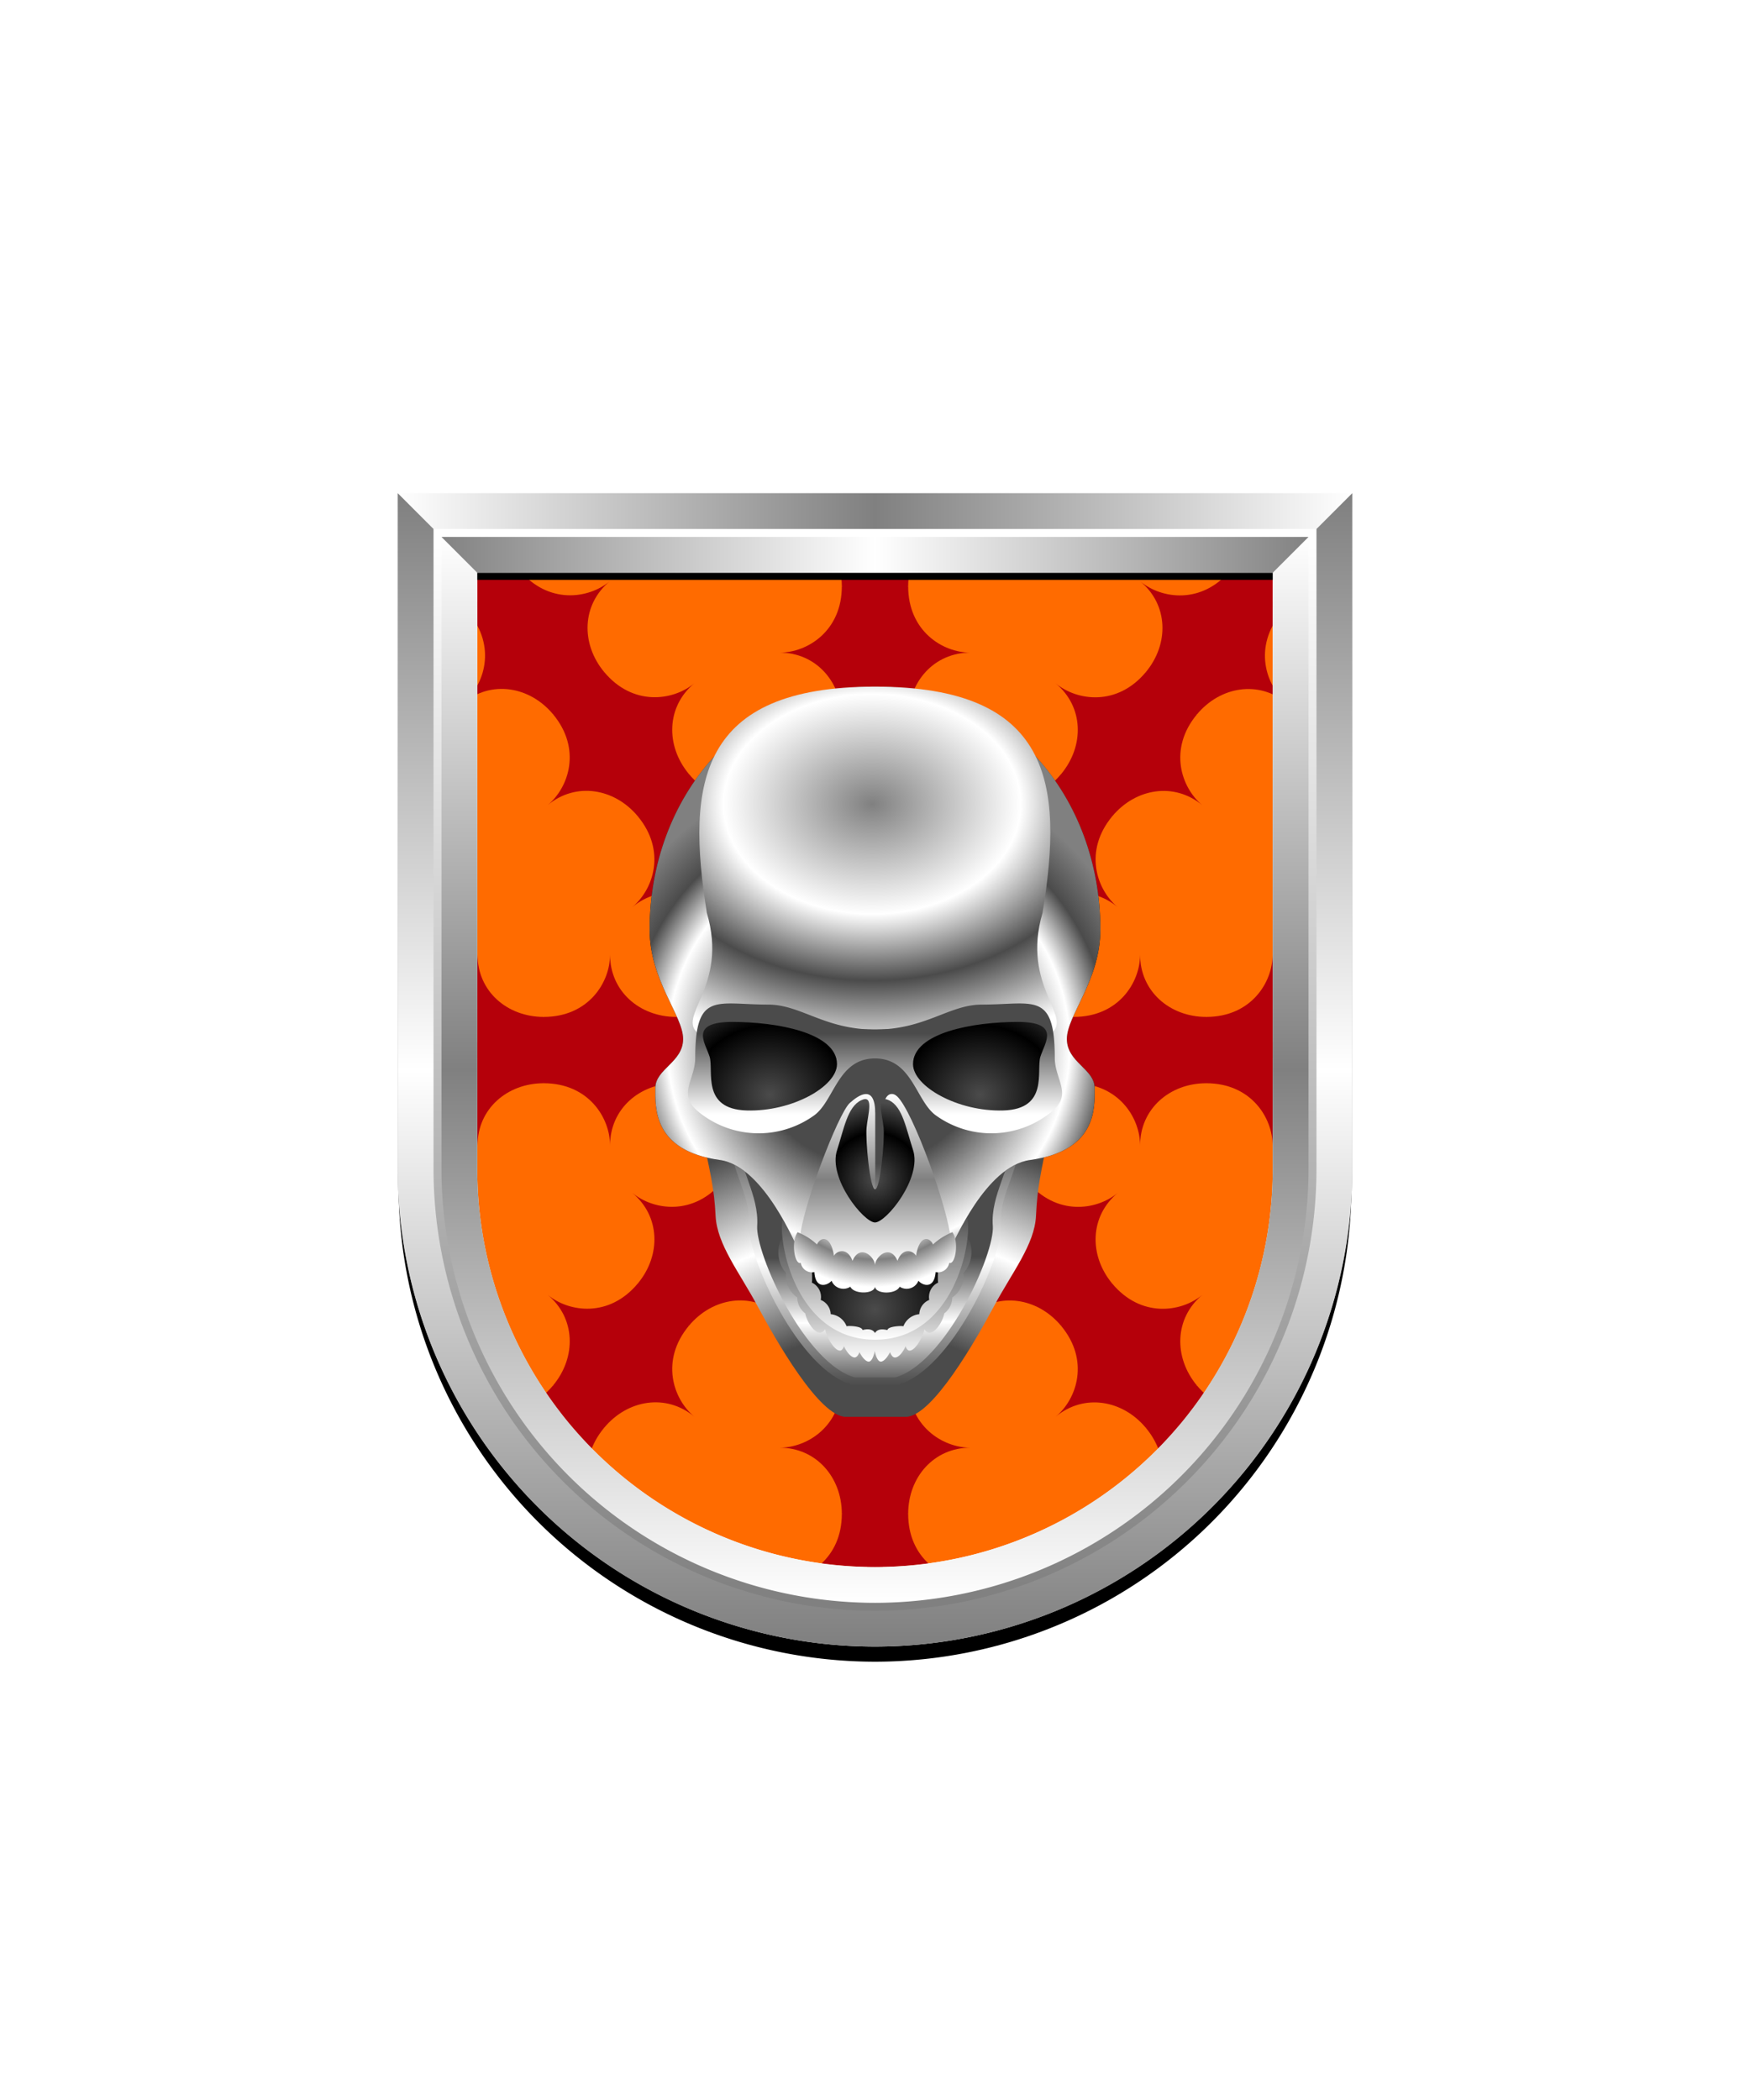 <svg xmlns="http://www.w3.org/2000/svg" xmlns:xlink="http://www.w3.org/1999/xlink" viewBox="0 0 220 264"><symbol id="fi268-a" viewBox="-5.75 -9.33 13 18.66"><path d="M2.08 8.33c0-5.61-4.31-8.34-7.83-8.34 4.6.01 7.83-3.72 7.83-8.31l5.17-1V9.33l-5.17-1z" fill="#b5000a"/></symbol><symbol id="fi268-b" viewBox="-5.75 -75.96 13 168.59"><use height="18.66" overflow="visible" transform="translate(0 -66.634)" width="13" x="-5.75" xlink:href="#fi268-a" y="-9.33"/><use height="18.66" overflow="visible" transform="translate(0 -49.976)" width="13" x="-5.75" xlink:href="#fi268-a" y="-9.33"/><use height="18.66" overflow="visible" transform="translate(0 -33.317)" width="13" x="-5.75" xlink:href="#fi268-a" y="-9.33"/><use height="18.66" overflow="visible" transform="translate(0 -16.659)" width="13" x="-5.75" xlink:href="#fi268-a" y="-9.33"/><use height="18.66" overflow="visible" width="13" x="-5.75" xlink:href="#fi268-a" y="-9.33"/><use height="18.66" overflow="visible" transform="translate(0 16.659)" width="13" x="-5.75" xlink:href="#fi268-a" y="-9.33"/><use height="18.66" overflow="visible" transform="translate(0 33.317)" width="13" x="-5.75" xlink:href="#fi268-a" y="-9.33"/><use height="18.66" overflow="visible" transform="translate(0 49.976)" width="13" x="-5.75" xlink:href="#fi268-a" y="-9.33"/><use height="18.66" overflow="visible" transform="translate(0 66.634)" width="13" x="-5.75" xlink:href="#fi268-a" y="-9.33"/><use height="18.66" overflow="visible" transform="translate(0 83.293)" width="13" x="-5.75" xlink:href="#fi268-a" y="-9.33"/></symbol><symbol id="fi268-e" viewBox="-12 -75.96 24 168.59"><use height="168.59" overflow="visible" transform="translate(-6.25)" width="13" x="-5.75" xlink:href="#fi268-b" y="-75.96"/><use height="168.59" overflow="visible" transform="matrix(-1 0 0 1 6.25 0)" width="13" x="-5.75" xlink:href="#fi268-b" y="-75.96"/></symbol><path d="M60 72v75a50 50 0 0 0 50 50 50 50 0 0 0 50-50V72Z" fill="#ff6b00"/><defs><path d="M60 72v75c0 27.61 22.38 50 49.99 50h.01c27.61 0 50-22.38 50-49.99V72H60z" id="fi268-c"/></defs><clipPath id="fi268-d"><use overflow="visible" xlink:href="#fi268-c"/></clipPath><g clip-path="url(#fi268-d)"><use height="168.59" overflow="visible" transform="matrix(1 0 0 -1 110 132.01)" width="24" x="-12" xlink:href="#fi268-e" y="-75.96"/><use height="168.59" overflow="visible" transform="matrix(0 -1 -1 0 110 132.01)" width="24" x="-12" xlink:href="#fi268-e" y="-75.96"/><use height="168.59" overflow="visible" transform="rotate(140.282 31.164 85.86)" width="24" x="-12" xlink:href="#fi268-e" y="-75.96"/><use height="168.59" overflow="visible" transform="matrix(.769 .639 .639 -.769 110 131.99)" width="24" x="-12" xlink:href="#fi268-e" y="-75.96"/></g><path d="m115.17 134.42 9.27 14.92-12.26-11.3L110 155.8l-2.18-17.76-12.26 11.3 9.27-14.92L85.54 132l19.29-2.43-9.27-14.92 12.26 11.3 2.18-17.76 2.18 17.76 12.26-11.3-9.27 14.92 19.29 2.43-19.29 2.42z" fill="#ceff00"/><defs><filter id="h115-a" name="shadow"><feDropShadow dx="0" dy="2" stdDeviation="0"/></filter><radialGradient cx="109.91" cy="195.32" gradientUnits="userSpaceOnUse" id="h115-b" r="71.08"><stop offset="0.39" stop-color="#4b4b4b"/><stop offset="0.57" stop-color="#fff"/><stop offset="0.75" stop-color="#4b4b4b"/></radialGradient><linearGradient gradientUnits="userSpaceOnUse" id="h115-c" x1="110.18" x2="110.08" y1="174.41" y2="158.09"><stop offset="0" stop-color="#4b4b4b"/><stop offset="0.5" stop-color="#fff"/><stop offset="1" stop-color="#4b4b4b"/></linearGradient><linearGradient id="h115-d" x1="110.17" x2="110" xlink:href="#h115-c" y1="174.17" y2="142.73"/><radialGradient cx="109.99" cy="164.64" gradientUnits="userSpaceOnUse" id="h115-e" r="17.54"><stop offset="0" stop-color="#4b4b4b"/><stop offset="0.6"/><stop offset="1" stop-color="#4b4b4b"/></radialGradient><linearGradient gradientUnits="userSpaceOnUse" id="h115-f" x1="110" x2="110" y1="155.37" y2="171.15"><stop offset="0" stop-color="#4b4b4b"/><stop offset="1" stop-color="#fff"/></linearGradient><linearGradient id="h115-g" xlink:href="#h115-f" y1="152.45" y2="168.42"/><radialGradient cx="110" cy="145.15" id="h115-h" r="59.28" xlink:href="#h115-e"/><radialGradient cx="109.2" cy="131.48" gradientUnits="userSpaceOnUse" id="h115-j" r="49.56"><stop offset="0.3" stop-color="#4b4b4b"/><stop offset="0.51" stop-color="#fff"/><stop offset="0.61" stop-color="#4b4b4b"/><stop offset="0.72" stop-color="gray"/></radialGradient><radialGradient cx="109.64" cy="101.57" gradientTransform="translate(0 25.92) scale(1 0.74)" gradientUnits="userSpaceOnUse" id="h115-k" r="43.46"><stop offset="0" stop-color="gray"/><stop offset="0.43" stop-color="#fff"/><stop offset="0.69" stop-color="#4b4b4b"/><stop offset="0.98" stop-color="#fff"/></radialGradient><linearGradient gradientUnits="userSpaceOnUse" id="h115-l" x1="110" x2="110" y1="140.09" y2="129.92"><stop offset="0" stop-color="#fff"/><stop offset="1" stop-color="#4b4b4b"/></linearGradient><radialGradient cx="96.79" cy="137.1" gradientTransform="translate(0 15.59) scale(1 0.89)" id="h115-m" r="16.32" xlink:href="#h115-e"/><radialGradient cx="96.79" cy="137.1" gradientTransform="matrix(-1, 0, 0, 0.89, 220, 15.59)" id="h115-n" r="16.32" xlink:href="#h115-e"/><linearGradient gradientUnits="userSpaceOnUse" id="h115-o" x1="110" x2="110" y1="159.16" y2="137.52"><stop offset="0" stop-color="#fff"/><stop offset="0.03" stop-color="#f9f9f9"/><stop offset="0.5" stop-color="gray"/><stop offset="1" stop-color="#fff"/></linearGradient><radialGradient cx="110.04" cy="148.21" id="h115-p" r="9.65" xlink:href="#h115-e"/><radialGradient cx="109.72" cy="144.42" gradientTransform="matrix(-1.01, 0, 0, 1.03, 220.77, -4.68)" gradientUnits="userSpaceOnUse" id="h115-q" r="22.34"><stop offset="0" stop-color="gray"/><stop offset="0.5" stop-color="#fff"/><stop offset="0.62" stop-color="gray"/><stop offset="0.77" stop-color="#fff"/></radialGradient></defs><g filter="url(#h115-a)"><path d="M132,141.86l-10,5.55s1.78,18.18-11.93,21.78c-13.71-3.6-11.93-21.78-11.93-21.78l-10-5.55c1.16,5.73,1.64,7.41,1.82,11s3,7.09,5.27,11.33,7.77,13.93,11.11,13.93h7.52c3.34,0,8.85-9.7,11.11-13.93s5.1-7.75,5.27-11.33S130.8,147.59,132,141.86Z" fill="url(#h115-b)"/><path d="M127.92,142.87H92.08c.4,4.33,2.85,7.53,2.61,11.22s6.13,17.87,12.71,19.57h5.2c6.58-1.7,13-15.85,12.71-19.57S127.52,147.2,127.92,142.87Z" fill="url(#h115-c)"/><path d="M92.08,142.87c.4,4.33,2.85,7.53,2.61,11.22s6.13,17.87,12.71,19.57h5.2c6.58-1.7,13-15.85,12.71-19.57s2.21-6.89,2.61-11.22" fill="none" stroke="url(#h115-d)"/><circle cx="109.99" cy="159.38" fill="url(#h115-e)" r="8.77"/><path d="M121.58,155.37c-.62,4.7-3.7,12.4-11.58,12.4s-11-7.7-11.58-12.4a4,4,0,0,0,.4,4.67,3.3,3.3,0,0,0,1.41,3.07,2.52,2.52,0,0,0,1,2c.22,1.09,1.06,2.32,1.77,2.43.28,0,.52-.12.73-.42.29,1.26,1.23,2.67,1.86,2.67.22,0,.38-.21.51-.55.34.75.87,1.37,1.31,1.41.27,0,.48-.25.64-.67.32.64.75,1.15,1.12,1.19s.64-.55.8-1.33c.16.78.43,1.37.8,1.33s.8-.55,1.12-1.19c.16.42.37.69.64.67.44,0,1-.66,1.31-1.41.13.34.29.56.51.55.63,0,1.57-1.41,1.86-2.67.21.3.45.47.73.42.71-.11,1.55-1.34,1.77-2.43a2.52,2.52,0,0,0,1-2,3.3,3.3,0,0,0,1.41-3.07A4,4,0,0,0,121.58,155.37Z" fill="url(#h115-f)"/><path d="M121.23,152.48c-3.18-.57-3.46,8.24-3.29,8.76a2,2,0,0,0-1.12,2.18,2,2,0,0,0-1.25,1.79,2.39,2.39,0,0,0-2,1.52c-.21-.08-1.95,0-2,.47-.15,0-1.17-.33-1.57.38-.4-.71-1.42-.41-1.57-.38-.08-.51-1.82-.55-2-.47a2.39,2.39,0,0,0-2-1.52,2,2,0,0,0-1.25-1.79,2,2,0,0,0-1.12-2.18c.17-.52-.11-9.33-3.29-8.76-1.48.27,0,15.94,11.23,15.94S122.71,152.75,121.23,152.48Z" fill="url(#h115-g)"/><path d="M110,159.87c7.48,0,9.84-3.72,9.84-3.72,0,.4,4-9.55,9.66-10.32,8.49-1.18,8.11-6.67,8.11-9.06s-3.49-3.2-3.49-6.16,4.21-7.36,4.21-13.75c0-16.68-11.67-30.54-28.33-30.54s-28.33,13.86-28.33,30.54c0,6.39,4.21,10.8,4.21,13.75s-3.49,3.77-3.49,6.16-.38,7.88,8.11,9.06c5.61.77,9.71,11.21,9.66,10.81C100.16,156.64,102.52,159.87,110,159.87Z" fill="url(#h115-h)"/><path d="M110,86.32c-22.12,0-23.77,12.08-21.14,28.44,2.77,9.32-4,13.06-1,15.21,9.65-3.54,12.47-.55,22.1-.55s12.45-3,22.1.55c3-2.15-3.73-5.89-1-15.21C133.77,98.4,132.12,86.32,110,86.32Z" fill="url(#h115-h)"/><path d="M110,159.87c7.48,0,9.84-3.72,9.84-3.72,0,.4,4-9.55,9.66-10.32,8.49-1.18,8.11-6.67,8.11-9.06s-3.49-3.2-3.49-6.16,4.21-7.36,4.21-13.75c0-16.68-11.67-30.54-28.33-30.54s-28.33,13.86-28.33,30.54c0,6.39,4.21,10.8,4.21,13.75s-3.49,3.77-3.49,6.16-.38,7.88,8.11,9.06c5.61.77,9.71,11.21,9.66,10.81C100.16,156.64,102.52,159.87,110,159.87Z" fill="url(#h115-j)"/><path d="M110,86.32c-22.12,0-23.77,12.08-21.14,28.44,2.77,9.32-4,13.06-1,15.21,9.65-3.54,12.47-.55,22.1-.55s12.45-3,22.1.55c3-2.15-3.73-5.89-1-15.21C133.77,98.4,132.12,86.32,110,86.32Z" fill="url(#h115-k)"/><path d="M132.6,133c0-8.42-2.67-6.71-9.17-6.71-4.11,0-7.09,3.14-13.43,3.14s-9.32-3.14-13.43-3.14c-6.5,0-9.17-1.71-9.17,6.71,0,2.68-2.2,4.49.23,6.62a11.93,11.93,0,0,0,14.65.65c2.59-1.78,3-7.21,7.72-7.21s5.13,5.43,7.72,7.21a11.93,11.93,0,0,0,14.65-.65C134.8,137.48,132.6,135.67,132.6,133Z" fill="url(#h115-l)"/><path d="M105.22,133.78c0,2.8-5.65,6-11.37,5.82s-4.1-5-4.64-6.75-2.63-4.38,2.86-4.38S105.22,129.8,105.22,133.78Z" fill="url(#h115-m)"/><path d="M114.78,133.78c0,2.8,5.65,6,11.37,5.82s4.1-5,4.64-6.75,2.63-4.38-2.86-4.38S114.78,129.8,114.78,133.78Z" fill="url(#h115-n)"/><path d="M112.76,137.81c-1.12-1-2.38.8-1,3.11,1,1.73-1.73,12.76-1.73,12.76V140c0-3.78-2.09-2.34-3.2-1.34-1.46,1.31-6.13,13.53-6.28,17.2-.08,1.79,5.9,3.19,9.48,3.3,3.58-.11,9.56-1.51,9.48-3.3C119.34,152.36,114.78,139.63,112.76,137.81Z" fill="url(#h115-o)"/><path d="M110,153.68c1.41,0,5.94-5.58,4.78-9.12-.86-2.64-1.31-5.42-3-6.23s-.86,1.82-.7,3.44-.43,7.75-1.07,7.75-1.22-6.13-1.07-7.75,1-4.26-.7-3.44-2.15,3.59-3,6.23C104.06,148.1,108.59,153.68,110,153.68Z" fill="url(#h115-p)"/><path d="M110,161.7c0,1,2.6,1.08,3.1.06a1.6,1.6,0,0,0,2.36-.75c.54.64,2,1.07,2.16-1.09a1.43,1.43,0,0,0,1.71-1.16c.75.31,1.28-2.62.4-3.85a7.78,7.78,0,0,0-2.44,1.54c-.4-.94-1.7-1.29-2.13,1.42-.4-.69-1.71-1.07-2.33.64-.93-2.17-2.76-.58-2.83.54-.07-1.12-1.9-2.71-2.83-.54-.62-1.71-1.93-1.33-2.33-.64-.43-2.71-1.73-2.36-2.13-1.42a7.78,7.78,0,0,0-2.44-1.54c-.88,1.23-.35,4.16.4,3.85a1.43,1.43,0,0,0,1.71,1.16c.12,2.16,1.62,1.73,2.16,1.09a1.6,1.6,0,0,0,2.36.75C107.4,162.78,110,162.68,110,161.7Z" fill="url(#h115-q)"/></g><defs><linearGradient id="fr0-a" x1="0" x2="0" y1="0" y2="1"><stop offset="0" stop-color="#fff"/><stop offset=".5" stop-color="gray"/><stop offset="1" stop-color="#fff"/></linearGradient><linearGradient id="fr0-c" x1="0" x2="1" xlink:href="#fr0-a" y1="0" y2="0"/><linearGradient id="fr0-b" x1="0" x2="1" y1="0" y2="0"><stop offset="0" stop-color="gray"/><stop offset=".5" stop-color="#fff"/><stop offset="1" stop-color="gray"/></linearGradient><linearGradient id="fr0-d" x1="0" x2="0" xlink:href="#fr0-b" y1="0" y2="1"/><linearGradient id="fr0-e" x1="0" x2="0" y1="1" y2="0"><stop offset="0" stop-color="gray"/><stop offset="1" stop-color="#fff"/></linearGradient></defs><path d="M110 204a55.06 55.06 0 0 1-55-55V68h110v81a55.06 55.06 0 0 1-55 55Z" fill="none" stroke="#000" stroke-width="9.8"/><path d="M110 202a55.06 55.06 0 0 1-55-55V67h110v80a55.06 55.06 0 0 1-55 55Z" fill="none" stroke="url(#fr0-a)" stroke-width="10"/><path d="M55 67h110l5-5H50Z" fill="url(#fr0-c)"/><path d="m55 67 5 5h100l5-5Z" fill="url(#fr0-b)"/><path d="M165 67v80a55 55 0 0 1-110 0V67l-5-5v85a60 60 0 0 0 120 0V62Z" fill="url(#fr0-d)"/><path d="M110 202a55.06 55.06 0 0 1-55-55V67h110v80a55.06 55.06 0 0 1-55 55Z" fill="none" stroke="url(#fr0-e)"/><path d="M0 0h220v264H0z" fill="none"/></svg>